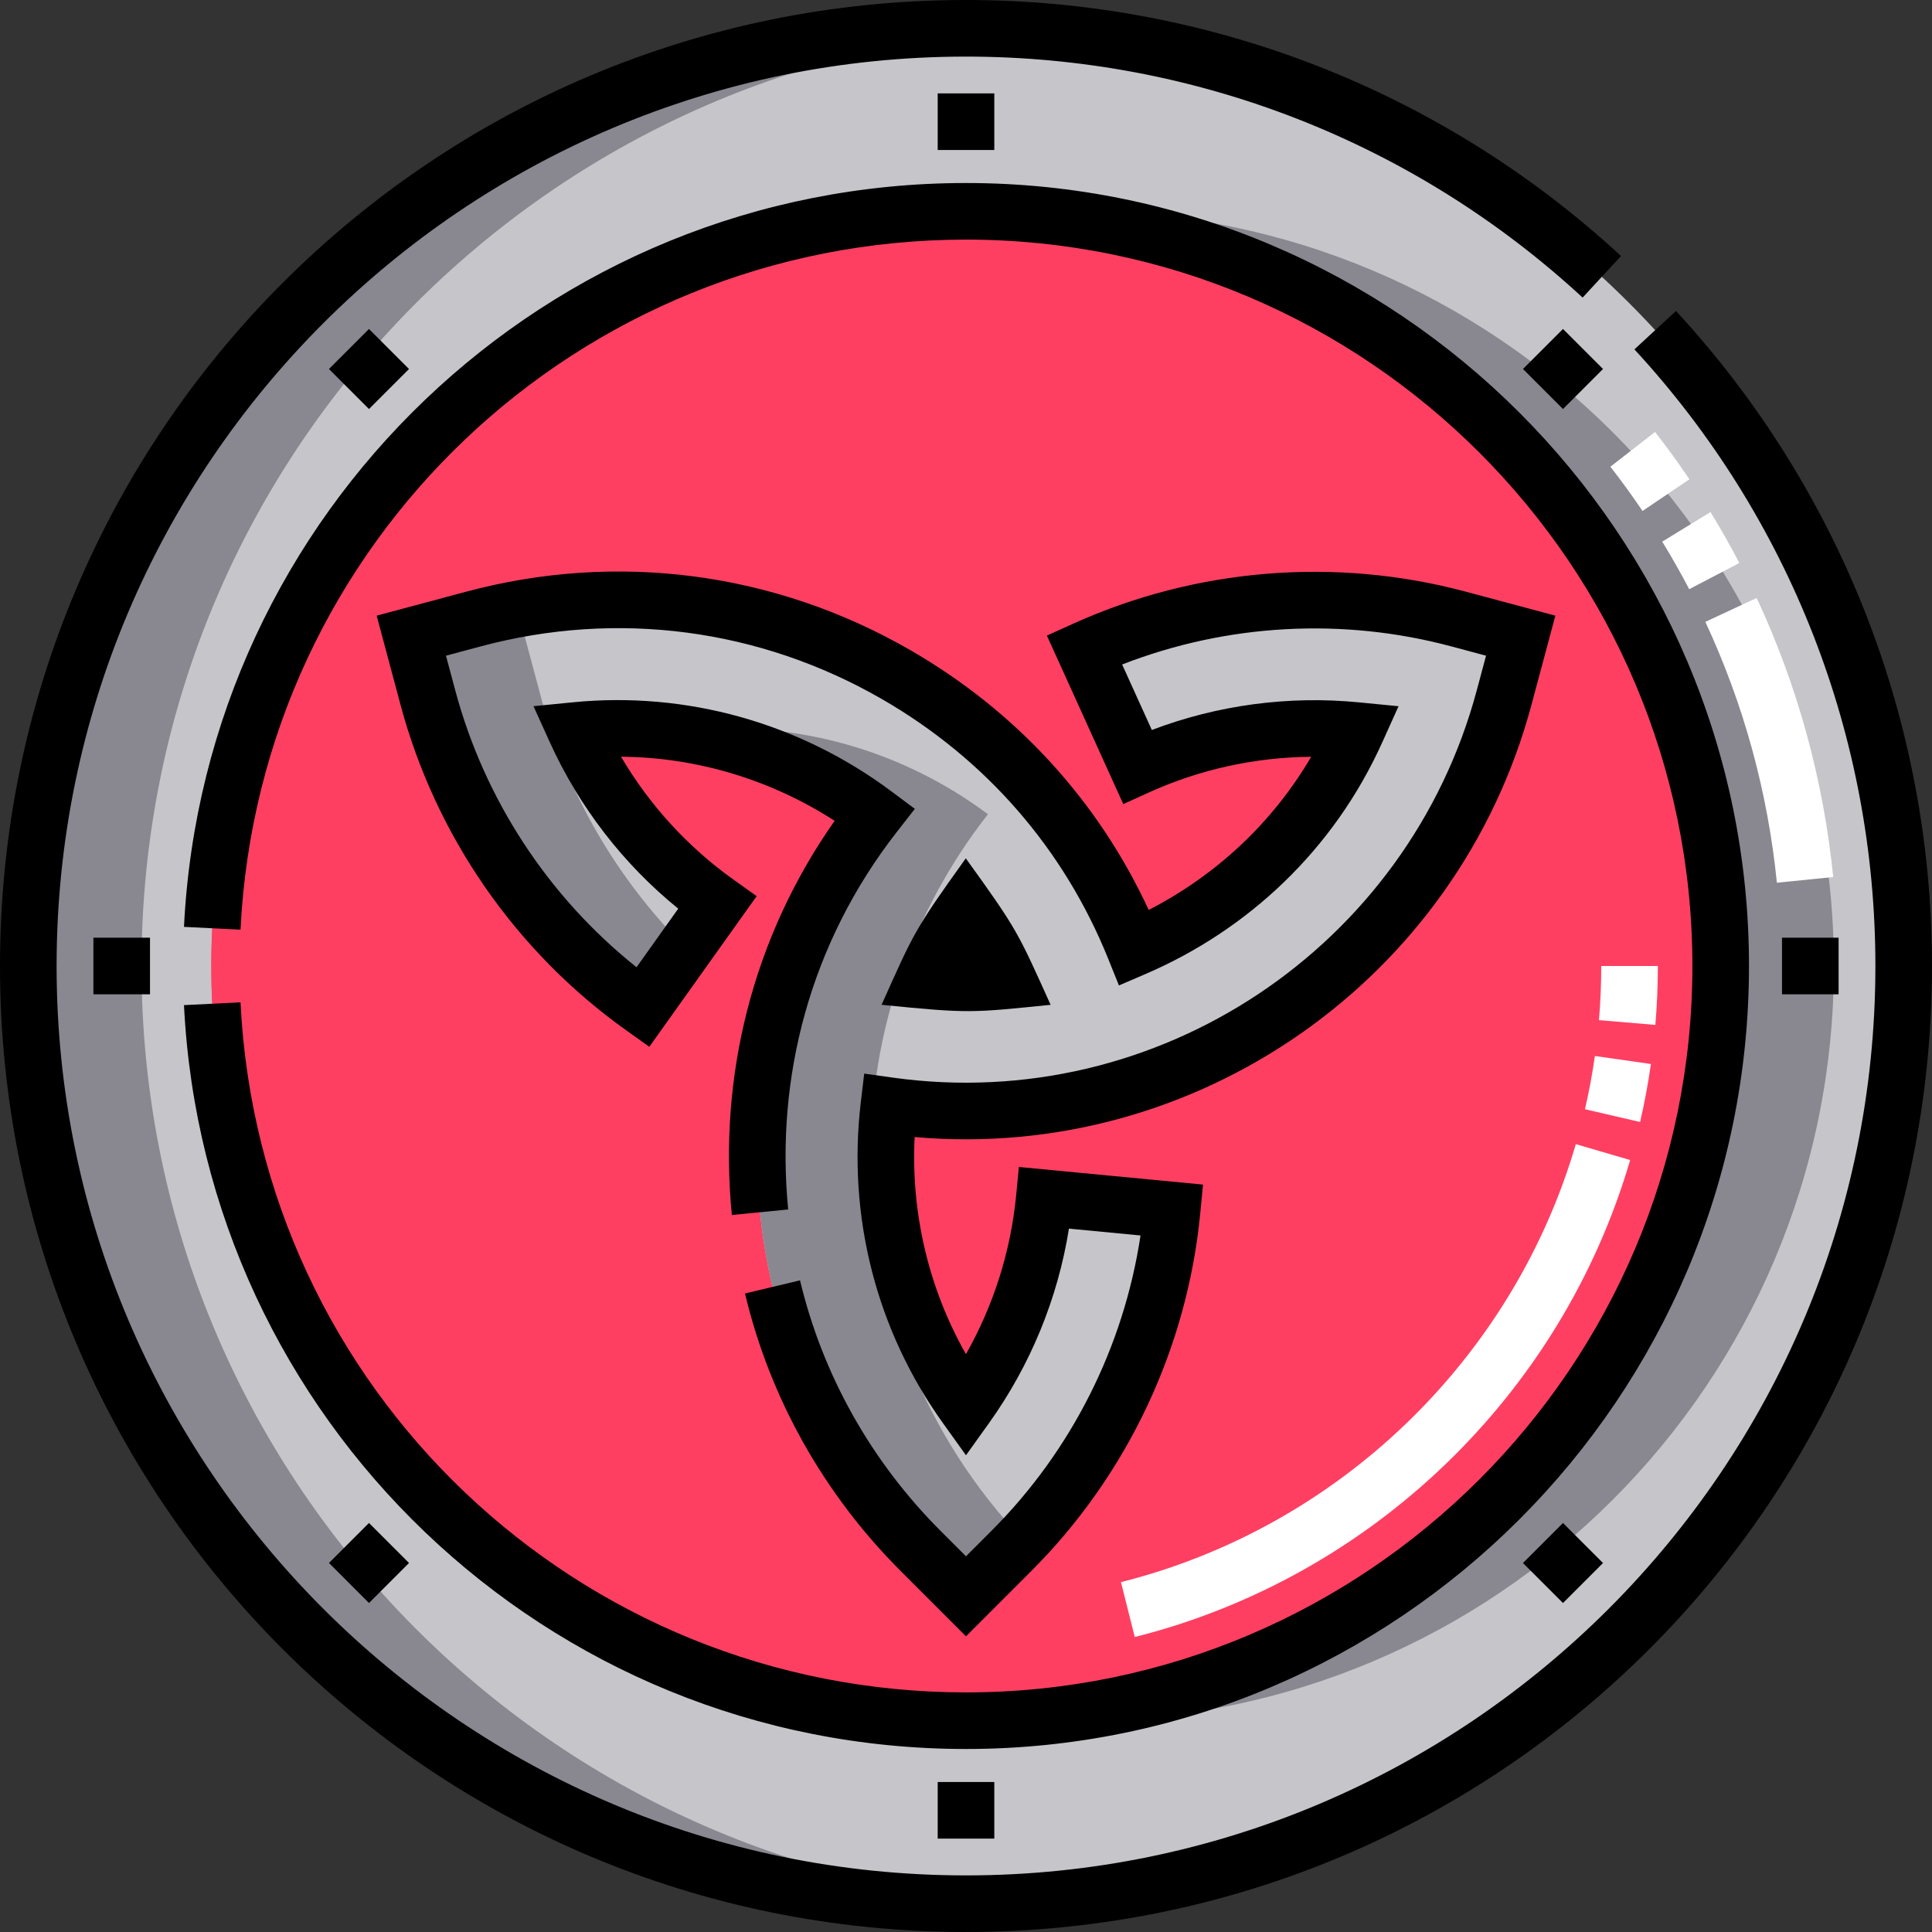 <svg viewBox="0 0 512 512" xmlns="http://www.w3.org/2000/svg"><rect x="0" y="0" width="512" height="512" fill="#333333" stroke="none"/><path d="m504.5 256c0 137.242-111.258 248.5-248.5 248.5s-248.5-111.258-248.5-248.5 111.258-248.5 248.5-248.5 248.5 111.258 248.5 248.5zm0 0" fill="#c6c5ca"/><path d="m486 256c0 110.457-89.543 200-200 200s-200-89.543-200-200 89.543-200 200-200 200 89.543 200 200zm0 0" fill="#898890"/><path d="m456 256c0 110.457-89.543 200-200 200s-200-89.543-200-200 89.543-200 200-200 200 89.543 200 200zm0 0" fill="#ff3f62"/><path d="m416.57 164.059c-32.953-8.828-68.184-5.945-99.203 8.121l14.051 30.984c18.211-8.258 38.305-11.504 58.078-9.562-9.711 21.559-25.875 39.496-46.754 51.551-3.949 2.277-8 4.301-12.125 6.078-12.273-30.43-34.199-55.746-63.062-72.41-34.18-19.734-74-24.977-112.121-14.762l-16.434 4.402 4.402 16.434c8.863 33.074 29.078 62.215 56.922 82.055l19.742-27.707c-16.359-11.656-29.297-27.488-37.535-45.66 28.832-2.852 57.004 5.551 79.285 22.199-20.184 25.828-31.125 57.449-31.121 90.746 0 39.469 15.367 76.574 43.277 104.484l12.027 12.027 12.027-12.027c24.215-24.215 39.344-56.297 42.605-90.332l-33.867-3.242c-1.914 19.996-9.156 39.121-20.777 55.344-16.895-23.551-23.699-52.152-20.422-79.777 6.789.945 13.559 1.422 20.273 1.422 65.23 0 125.09-43.598 142.758-109.535l4.402-16.43zm-141.844 95.801c3.047-6.793 6.797-13.344 11.242-19.547 4.367 6.051 8.176 12.586 11.324 19.559-7.469.75-15.023.75-22.566-.012zm0 0" fill="#ff3f62"/><path d="m386.57 164.059c-32.953-8.828-68.184-5.945-99.203 8.121l14.051 30.984c18.211-8.258 38.305-11.504 58.078-9.562-9.711 21.559-25.875 39.496-46.754 51.551-3.949 2.277-8 4.301-12.125 6.078-12.273-30.43-34.199-55.746-63.062-72.41-34.18-19.734-74-24.977-112.121-14.762l-16.434 4.402 4.402 16.434c8.863 33.074 29.078 62.215 56.922 82.055l19.742-27.707c-16.359-11.656-29.297-27.488-37.535-45.66 28.832-2.852 57.004 5.551 79.285 22.199-20.184 25.828-31.125 57.449-31.121 90.746 0 39.469 15.367 76.574 43.277 104.484l12.027 12.027 12.027-12.027c24.215-24.215 39.344-56.297 42.605-90.332l-33.867-3.242c-1.914 19.996-9.156 39.121-20.777 55.344-16.895-23.551-23.699-52.152-20.422-79.777 6.789.945 13.559 1.422 20.273 1.422 65.23 0 125.09-43.598 142.758-109.535l4.402-16.43zm-141.844 95.801c3.047-6.793 6.797-13.344 11.242-19.547 4.367 6.051 8.176 12.586 11.324 19.559-7.469.75-15.023.75-22.566-.012zm0 0" fill="#c6c5ca"/><path d="m37.5 256c0-132.207 103.242-240.301 233.5-248.055-4.961-.297-9.965-.445-15-.445-137.242 0-248.5 111.258-248.5 248.5s111.258 248.5 248.5 248.5c5.035 0 10.039-.148 15-.445-130.258-7.754-233.5-115.848-233.5-248.055zm0 0" fill="#898890"/><path d="m86 256c0-105.41 81.551-191.773 185-199.445-4.953-.367-9.953-.555-15-.555-110.457 0-200 89.543-200 200s89.543 200 200 200c5.047 0 10.047-.188 15-.555-103.449-7.672-185-94.035-185-199.445zm0 0" fill="#ff3f62"/><path d="m230.691 306.527c0-33.301 10.941-64.918 31.121-90.75-22.281-16.645-50.449-25.051-79.285-22.195.172.379.348.758.523 1.133 17.758 3.102 34.473 10.387 48.762 21.062-5.363 6.867-10.07 14.137-14.098 21.742.773.586 1.559 1.16 2.352 1.723l-8.953 12.566c-6.84 17.176-10.422 35.672-10.422 54.719 0 39.469 15.371 76.574 43.277 104.484l12.031 12.027 12.027-12.027c1.008-1.008 1.996-2.027 2.973-3.062-26.027-27.531-40.309-63.379-40.309-101.422zm0 0" fill="#898890"/><path d="m143.402 184.895-4.402-16.434 16.43-4.402c7.773-2.082 15.613-3.523 23.465-4.328-17.699-1.824-35.762-.414-53.465 4.328l-16.43 4.402 4.402 16.434c8.863 33.074 29.078 62.215 56.922 82.055l11.293-15.848c-18.203-18.23-31.484-41.086-38.215-66.207zm0 0" fill="#898890"/><path d="m248.5 472.25h15v15h-15zm0 0"/><path d="m403.605 97.785 10.605-10.605 10.609 10.609-10.609 10.605zm0 0"/><path d="m87.18 414.203 10.605-10.605 10.609 10.605-10.609 10.609zm0 0"/><path d="m472.25 248.5h15v15h-15zm0 0"/><path d="m24.75 248.5h15v15h-15zm0 0"/><path d="m403.602 414.215 10.609-10.605 10.605 10.605-10.605 10.605zm0 0"/><path d="m87.176 97.793 10.609-10.609 10.605 10.609-10.605 10.605zm0 0"/><path d="m248.5 24.75h15v15h-15zm0 0"/><path d="m444.156 82.41-11.02 10.176c41.18 44.617 63.863 102.652 63.863 163.414 0 132.887-108.113 241-241 241s-241-108.113-241-241 108.113-241 241-241c60.762 0 118.797 22.684 163.414 63.863l10.176-11.02c-47.398-43.75-109.047-67.844-173.59-67.844-141.492 0-256 114.496-256 256 0 141.492 114.496 256 256 256 141.492 0 256-114.496 256-256 0-64.543-24.094-126.191-67.844-173.59zm0 0"/><path d="m256 48.5c-111.301 0-201.844 87.449-207.242 197.133l14.98.734c5.047-102.543 89.5-182.867 192.262-182.867 106.145 0 192.5 86.355 192.5 192.5s-86.355 192.5-192.5 192.5c-102.762 0-187.215-80.324-192.262-182.867l-14.98.734c5.395 109.609 95.879 197.133 207.242 197.133 114.414 0 207.5-93.086 207.5-207.5s-93.086-207.5-207.5-207.5zm0 0"/><path d="m278.426 266.289c-8.652-19.145-8.664-19.68-22.48-38.82-13.711 19.125-13.719 19.637-22.32 38.812 23.469 2.363 23.914 2.105 44.801.008zm0 0"/><path d="m304.422 241.148c-13.402-28.957-35.094-52.645-63.117-68.824-35.914-20.734-77.754-26.242-117.812-15.508l-23.676 6.34 6.34 23.68c9.316 34.754 30.559 65.375 59.816 86.223l6.105 4.352 28.449-39.922-6.109-4.355c-12.121-8.637-22.293-19.773-29.84-32.598 20.027.168 39.613 6.031 56.609 16.988-21.664 30.789-30.863 67.586-27.238 104.465l14.93-1.469c-3.418-34.785 5.699-70.496 28.848-100.125l4.719-6.039-6.141-4.586c-24.402-18.23-54.414-26.625-84.512-23.652l-10.414 1.031 4.32 9.531c7.797 17.191 19.488 32.316 34.043 44.125l-11.055 15.52c-23.336-18.605-40.277-44.398-48.039-73.371l-2.461-9.188 9.188-2.461c36.188-9.695 73.988-4.723 106.434 14.012 27.406 15.824 48.102 39.586 59.855 68.719l2.867 7.117 7.051-3.031c27.117-11.672 49.883-32.863 62.754-61.438l4.293-9.523-10.398-1.02c-18.691-1.84-37.551.688-54.98 7.312l-7.871-17.355c27.699-10.793 58.398-12.523 87.25-4.793l9.188 2.461-2.461 9.188c-18.215 67.98-84.547 112.414-154.75 102.625l-7.582-1.059-.902 7.602c-3.59 30.254 4.141 60.453 21.777 85.031l6.098 8.504 6.094-8.508c10.988-15.352 18.246-33.039 21.191-51.551l18.969 1.816c-4.445 29.516-18.312 57.082-39.523 78.293l-6.727 6.727-6.727-6.727c-18.41-18.41-31.289-41.367-37.254-66.395l-14.59 3.477c6.605 27.727 20.867 53.152 41.238 73.523l17.332 17.332 17.332-17.332c25.441-25.441 41.34-59.152 44.766-94.914l.715-7.469-48.801-4.672-.715 7.469c-1.418 14.816-5.977 29.195-13.312 42.145-9.871-17.434-14.59-37.34-13.594-57.543 74.645 6.602 143.945-41.699 163.453-114.492l6.344-23.68-23.676-6.34c-34.625-9.281-71.645-6.246-104.242 8.531l-6.832 3.098 20.246 44.648 6.832-3.098c13.488-6.117 28.148-9.32 42.965-9.438-10.133 17.297-24.977 31.281-43.059 40.59zm0 0"/><g fill="#fff"><path d="m300.723 433.828-3.66-14.547c57.648-14.504 103.84-58.98 120.547-116.07l14.398 4.215c-18.195 62.172-68.5 110.605-131.285 126.402zm133.922-136.488-14.613-3.383c1.074-4.633 1.957-9.379 2.633-14.105l14.848 2.117c-.734 5.148-1.699 10.32-2.867 15.371zm4.043-25.73-14.945-1.266c.402-4.742.605-9.57.605-14.344h15c0 5.195-.223 10.445-.66 15.609zm0 0"/><path d="m470.895 233.93c-2.43-24.09-8.809-47.352-18.961-69.129l13.598-6.336c10.863 23.309 17.691 48.191 20.289 73.961zm-23.238-77.789c-2.23-4.262-4.633-8.504-7.145-12.605l12.793-7.832c2.688 4.391 5.262 8.93 7.645 13.492zm-12.375-20.73c-2.684-3.977-5.547-7.922-8.512-11.73l11.84-9.211c3.168 4.07 6.23 8.293 9.105 12.543zm0 0"/></g></svg>